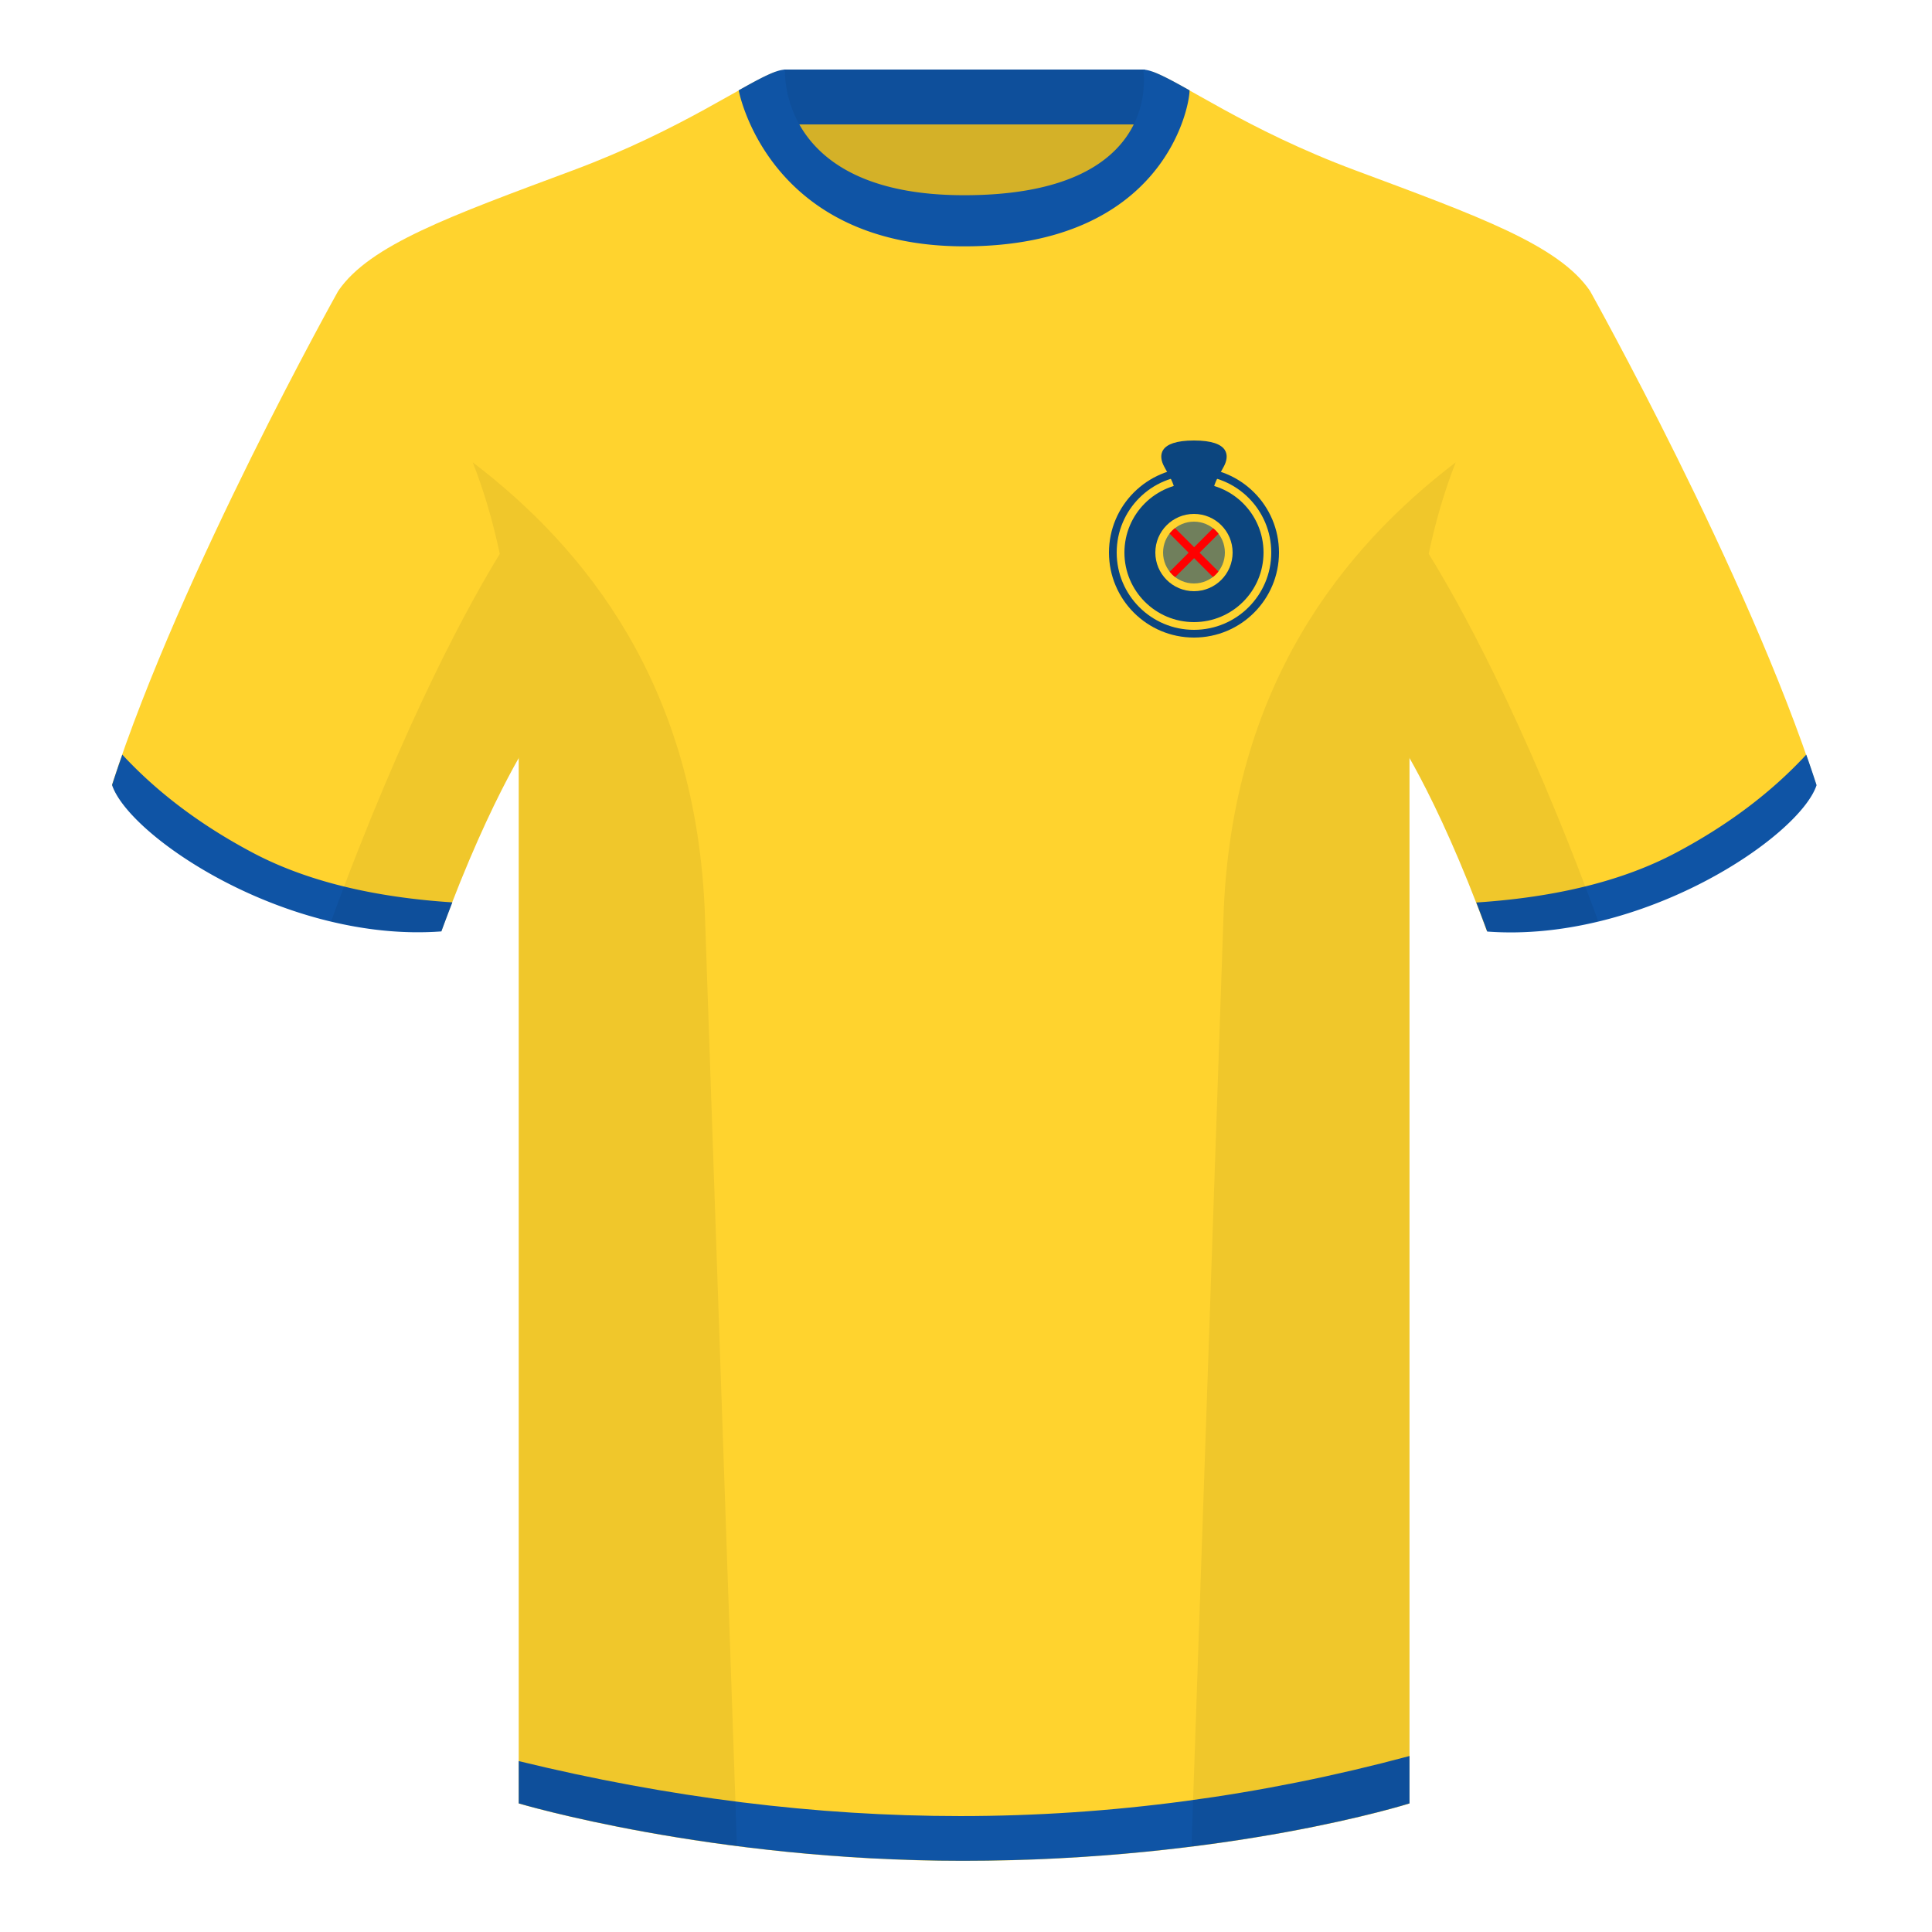 <?xml version="1.0" encoding="UTF-8"?><svg height="500" viewBox="0 0 500 500" width="500" xmlns="http://www.w3.org/2000/svg"><g fill="none" fill-rule="evenodd"><path d="M203.006 109.193h93.643V21.898h-93.643z" fill="#d4b128"/><path d="M202.867 32.198h93.458v-14.2h-93.458z" fill="#0e4f9b"/><g fill="#ffd32e"><path d="M87.55 75.26s-40.762 72.8-58.547 127.77c4.445 13.375 45.208 40.86 85.232 37.885 13.34-36.4 24.46-52 24.46-52S141.658 93.83 87.55 75.26M411.476 75.26s40.762 72.8 58.547 127.77c-4.445 13.375-45.208 40.86-85.232 37.885-13.34-36.4-24.46-52-24.46-52S357.368 93.83 411.476 75.26"/><path d="M249.514 57.706c-50.082 0-47.798-39.47-48.742-39.14-7.516 2.618-24.133 14.936-52.439 25.495-31.873 11.885-52.626 19.315-60.782 31.2 11.114 8.915 46.694 28.97 46.694 120.345v271.14S183.903 481.6 249.13 481.6c68.929 0 115.648-14.855 115.648-14.855v-271.14c0-91.375 35.58-111.43 46.7-120.345-8.157-11.885-28.91-19.315-60.783-31.2-28.36-10.577-44.982-22.92-52.478-25.511-.927-.318 4.177 39.156-48.703 39.156z"/></g><path d="M467.461 195.302a338.826 338.826 0 0 1 2.668 7.9c-4.445 13.375-45.208 40.86-85.232 37.885a426.405 426.405 0 0 0-2.836-7.52c20.795-1.358 37.993-5.637 51.595-12.837 13.428-7.11 24.696-15.585 33.805-25.428zM31.655 195.302c9.103 9.828 20.36 18.291 33.772 25.392 13.611 7.205 30.824 11.485 51.64 12.84a426.42 426.42 0 0 0-2.835 7.516C74.208 244.025 33.445 216.54 29 203.165c.836-2.584 1.723-5.209 2.655-7.863zM249.576 63.752c51.479 0 58.279-35.895 58.279-40.38-5.772-3.24-9.728-5.345-12.008-5.345 0 0 5.881 32.495-46.335 32.495-48.52 0-46.336-32.495-46.336-32.495-2.28 0-6.235 2.105-12.002 5.345 0 0 7.368 40.38 58.402 40.38" fill="#0f54a5"/><circle cx="309" cy="143" fill="#0c457e" r="22"/><circle cx="309" cy="143" fill="#ffd32e" r="20"/><path d="M303.863 126.076c-.574-1.97-1.243-2.805-2.615-5.397S299.591 114 309 114v12.076zm10.274 0H309V114c9.41 0 9.124 4.087 7.752 6.679s-2.041 3.428-2.615 5.397z" fill="#0c457e"/><circle cx="309" cy="143" fill="#0c457e" r="18"/><circle cx="309" cy="143" fill="#ffd32e" r="10"/><circle cx="309" cy="143" fill="#707f5c" r="8"/><path d="M313.946 136.711c.525.414.997.893 1.405 1.423l-4.901 4.902 4.87 4.87a8.048 8.048 0 0 1-1.414 1.414l-4.87-4.87-4.902 4.9a8.048 8.048 0 0 1-1.423-1.404l4.91-4.91-4.94-4.942a8.048 8.048 0 0 1 1.413-1.414l4.942 4.941z" fill="red"/><path d="M134.245 455.772c38.931 9.484 77.017 14.226 114.258 14.226 38.927 0 77.685-5.18 116.275-15.543v12.257s-46.719 14.855-115.648 14.855c-65.227 0-114.885-14.855-114.885-14.855z" fill="#0f54a5"/><path d="M413.584 238.323c-9.287 2.238-19.064 3.316-28.798 2.592-8.197-22.369-15.557-36.883-20.012-44.748v270.577s-21.102 6.71-55.867 11.11l-.544-.059c1.881-54.795 5.722-166.47 8.277-240.705 2.055-59.755 31.084-95.29 60.099-117.44-2.676 6.78-5.072 14.606-7 23.667 7.354 11.852 24.436 42.069 43.831 94.964l.014.042zM190.717 477.795c-34.248-4.401-56.477-11.05-56.477-11.05V196.171c-4.456 7.867-11.813 22.38-20.01 44.743-9.632.716-19.308-.332-28.51-2.523.005-.033.012-.065.02-.097 19.377-52.848 36.305-83.066 43.61-94.944-1.93-9.075-4.328-16.912-7.007-23.701 29.015 22.15 58.044 57.685 60.1 117.44 2.554 74.235 6.395 185.91 8.276 240.705z" fill="#000" fill-opacity=".06"/></g></svg>
